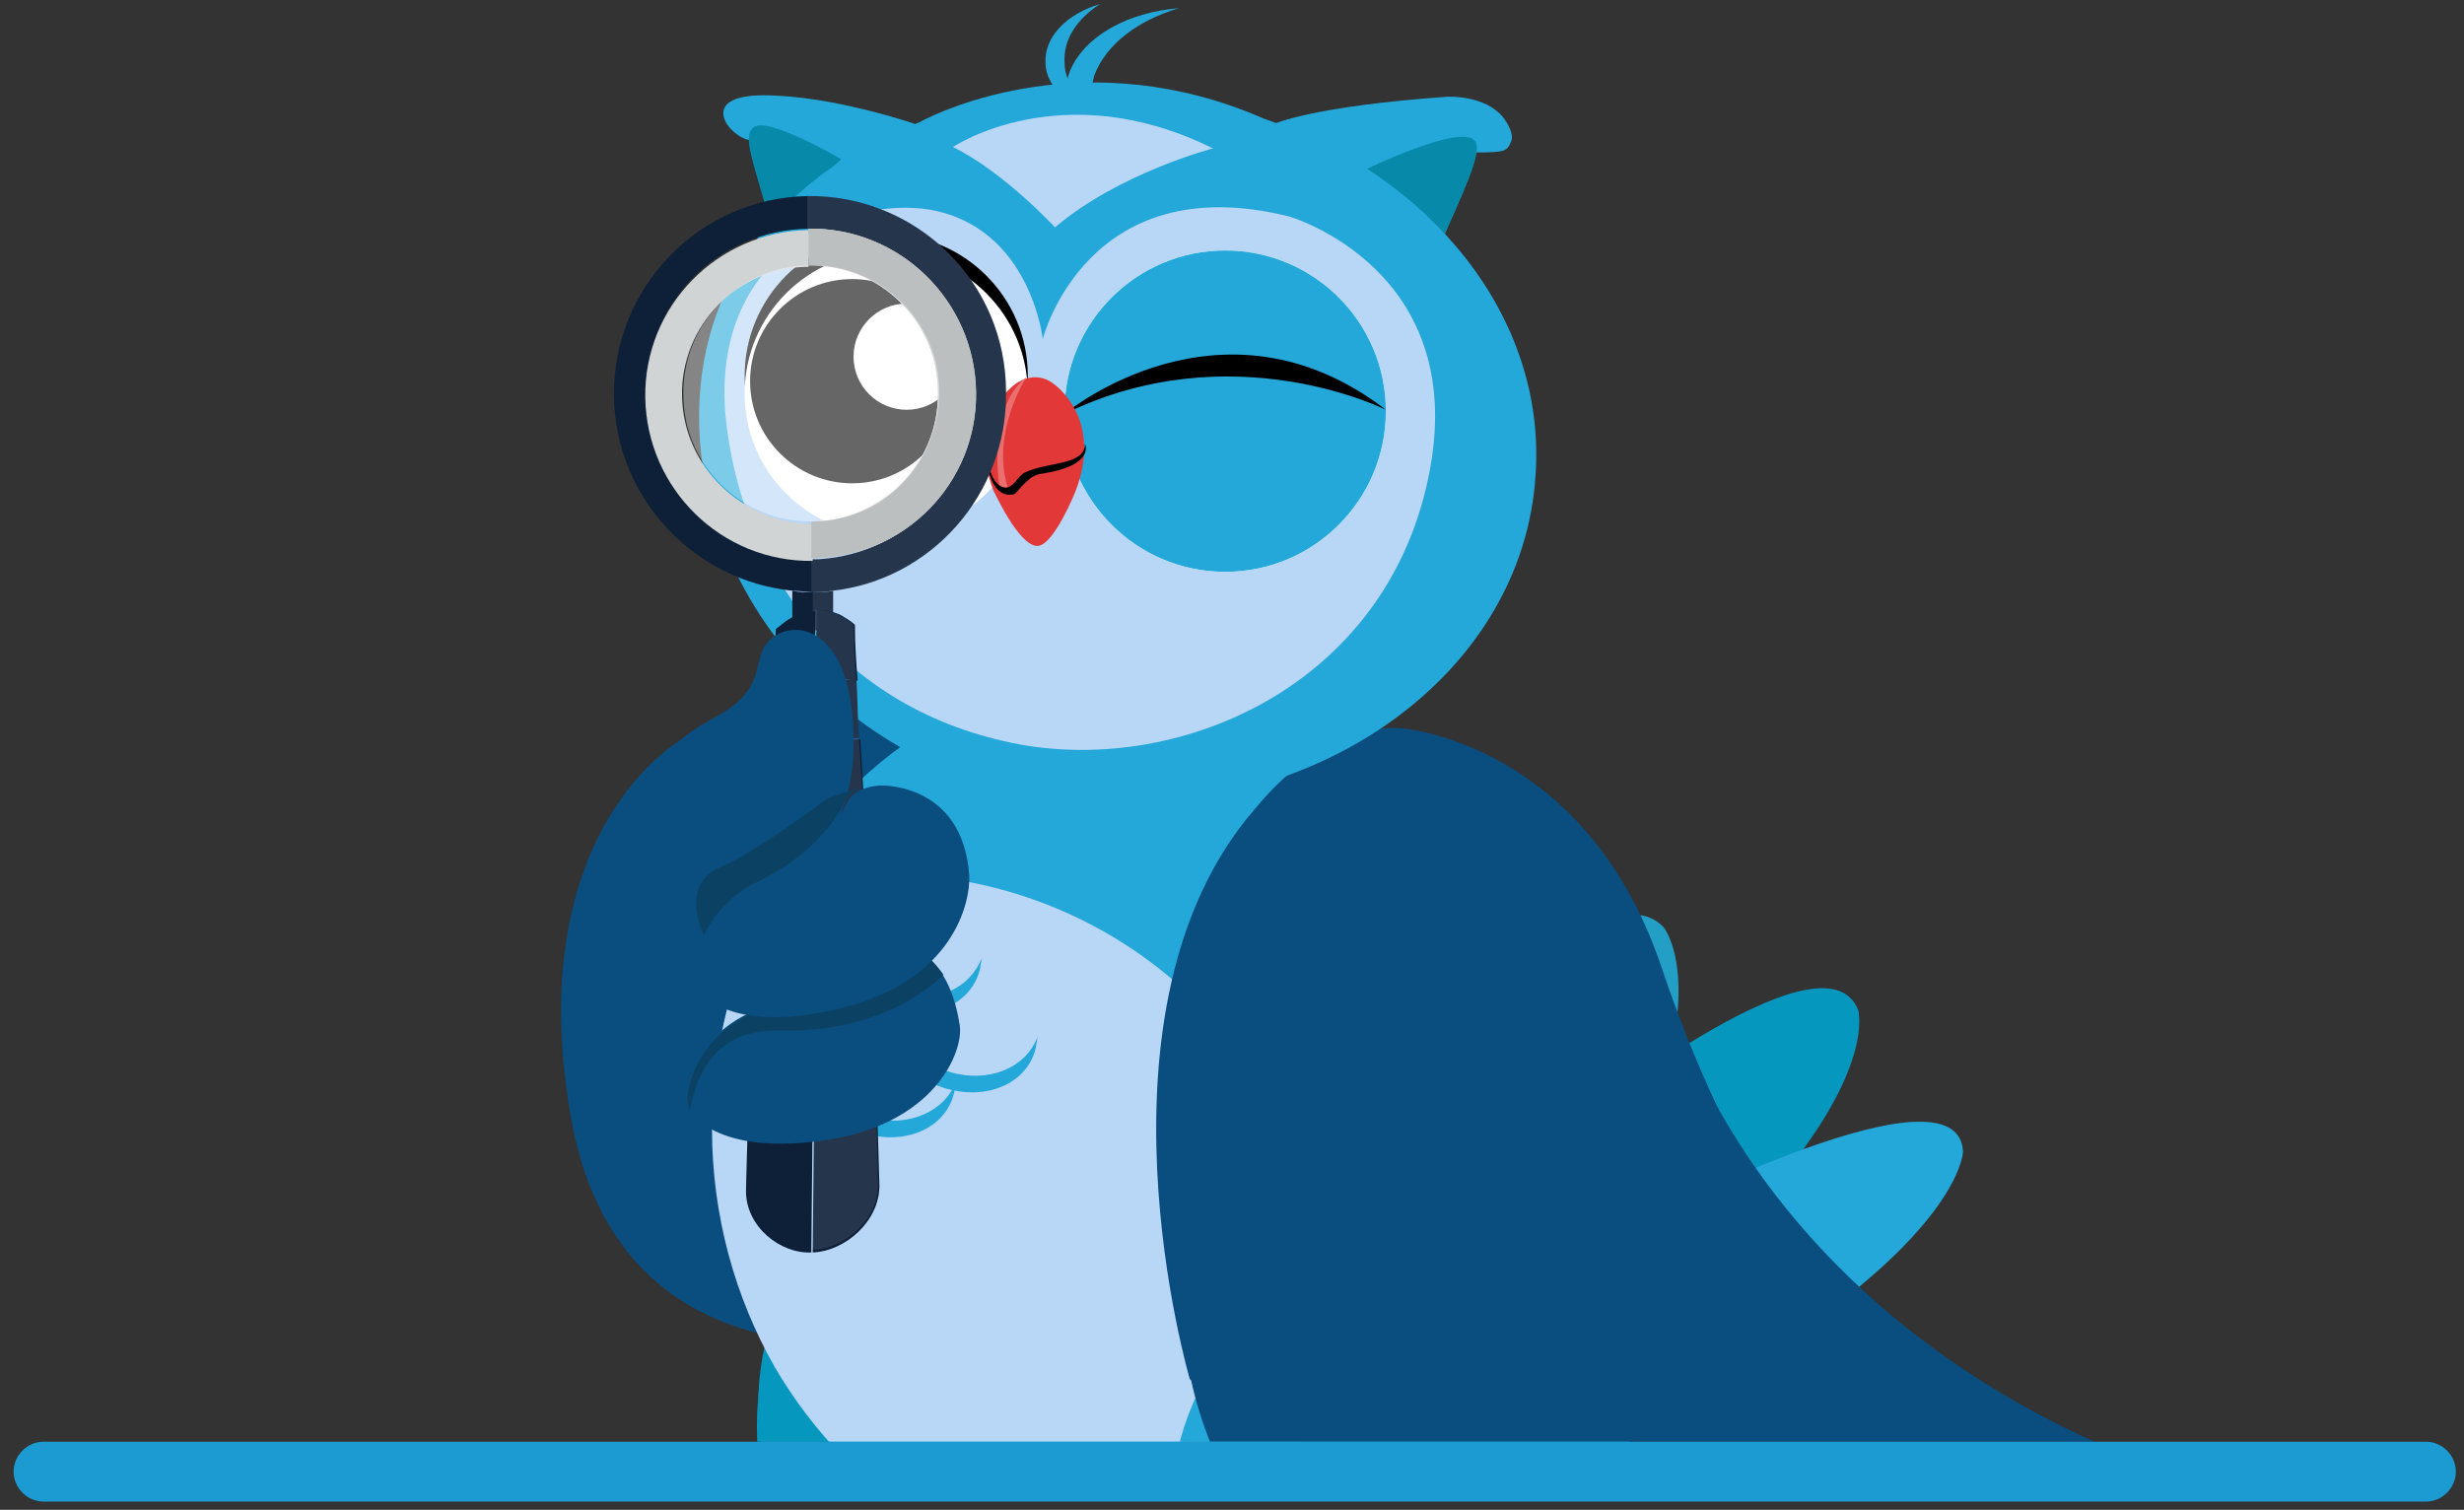 <svg xmlns="http://www.w3.org/2000/svg" xmlns:xlink="http://www.w3.org/1999/xlink" id="Layer_1" x="0px" y="0px" viewBox="0 0 181 110.9" style="enable-background:new 0 0 181 110.9;" xml:space="preserve">
<rect x="0" y="0" width="181" height="110.9" fill="#333333" stroke="none"/>
<style type="text/css">
	.st0{clip-path:url(#SVGID_2_);}
	.st1{fill:#239EC4;}
	.st2{fill:#0697BE;}
	.st3{fill:#24A8D9;}
	.st4{fill:#E47500;}
	.st5{fill:#FF9600;}
	.st6{fill:#0A4D7F;}
	.st7{fill:#B8D6F6;}
	.st8{fill:#078AA9;}
	.st9{fill:#FFFFFF;}
	.st10{fill:#E23838;}
	.st11{fill:#EC6F6F;}
	.st12{fill:#0D2038;}
	.st13{opacity:0.1;fill:#FFFFFF;enable-background:new    ;}
	.st14{fill:#D0D4D4;}
	.st15{fill:#BCBFBF;}
	.st16{opacity:0.4;fill:#FFFFFF;enable-background:new    ;}
	.st17{fill:#0B4263;}
	.st18{fill:#1C9BD3;}
</style>
<g>
	<g>
		<g>
			<defs>
				<path id="SVGID_1_" d="M167.1-7.1H-2.1c-1.9,0-3.4,1.5-3.4,3.4v109.6h176V-3.7C170.5-5.5,169-7.1,167.1-7.1z"></path>
			</defs>
			<clipPath id="SVGID_2_">
				<use xlink:href="#SVGID_1_" style="overflow:visible;"></use>
			</clipPath>
			<g class="st0">
				<path class="st1" d="M122.2,68.1c0,0,3,3.6-0.9,14c-3.8,10.5-10.6,24.7-19,25.1s-10-4.3-2.2-17.3S117.8,63.6,122.2,68.1z"></path>
				<path class="st2" d="M136.5,74.2c0,0,1.3,4.3-6.5,13.3s-19.8,20.8-27.7,18.8c-7.8-2-7.4-6.9,5.1-17.3S134.3,68.6,136.5,74.2z"></path>
				<path class="st3" d="M144.2,84.6c0,0-0.1,4.5-10.3,12c-10.2,7.5-25.2,17-32,13.6c-6.8-3.4-4.8-8.3,10.2-16.3      C127.1,85.9,143.9,78.6,144.2,84.6z"></path>
				<g>
					<g>
						<path class="st4" d="M75.8,136.7c-0.1-1.6-0.6-3.4-1.8-4.4c-0.5-0.4-0.9-0.5-1.4-0.8c-6.5-3.2-15.6-2.5-20.8-0.2        c-3.5,1.5-7.2,5.2-6.9,7.5c0.3,2.6,3.2,4.3,8.8,4c3.4-0.2,7.4-0.8,11.5-1c2.6-0.3,5.3,0.2,7.9-0.6        C73,141.1,76,140.3,75.8,136.7z"></path>
						<path class="st5" d="M76.9,136.7c-0.1-1.6-0.6-3.4-1.8-4.4c-0.5-0.4-0.9-0.5-1.4-0.8c-6.5-3.2-15.6-2.5-20.8-0.2        c-3.5,1.5-7.2,5.2-6.9,7.5c0.3,2.6,3.2,4.3,8.8,4c3.4-0.2,7.4-0.8,11.5-1c2.6-0.3,5.3,0.2,7.9-0.6        C74.1,141.1,77.1,140.3,76.9,136.7z"></path>
					</g>
					<g>
						<path class="st4" d="M78,137.9c-0.1-1.6-0.6-3.4-1.8-4.4c-0.5-0.4-0.9-0.5-1.4-0.8c-6.5-3.2-15.6-2.5-20.8-0.2        c-3.5,1.5-7.2,5.2-6.9,7.5c0.3,2.6,3.2,4.3,8.8,4c3.4-0.2,7.4-0.8,11.5-1c2.6-0.3,5.3,0.2,7.9-0.6        C75.2,142.3,78.2,141.5,78,137.9z"></path>
						<path class="st5" d="M79.1,137.9c-0.1-1.6-0.6-3.4-1.8-4.4c-0.5-0.4-0.9-0.5-1.4-0.8c-6.5-3.2-15.6-2.5-20.8-0.2        c-3.5,1.5-7.2,5.2-6.9,7.5c0.3,2.6,3.2,4.3,8.8,4c3.4-0.2,7.4-0.8,11.5-1c2.6-0.3,5.3,0.2,7.9-0.6        C76.3,142.3,79.3,141.5,79.1,137.9z"></path>
					</g>
					<path class="st4" d="M82.4,139.1c-0.1-1.6-0.6-3.4-1.8-4.4c-0.5-0.4-0.9-0.5-1.4-0.8c-6.5-3.2-15.6-2.5-20.8-0.2       c-3.5,1.5-7.2,5.2-6.9,7.5c0.3,2.6,3.2,4.3,8.8,4c3.4-0.2,7.4-0.8,11.5-1c2.6-0.3,5.3,0.2,7.9-0.6       C79.6,143.5,82.6,142.7,82.4,139.1z"></path>
					<path class="st5" d="M83.5,139.1c-0.1-1.6-0.6-3.4-1.8-4.4c-0.5-0.4-0.9-0.5-1.4-0.8c-6.5-3.2-15.6-2.5-20.8-0.2       c-3.5,1.5-7.2,5.2-6.9,7.5c0.3,2.6,3.2,4.3,8.8,4c3.4-0.2,7.4-0.8,11.5-1c2.6-0.3,5.3,0.2,7.9-0.6       C80.7,143.5,83.7,142.7,83.5,139.1z"></path>
				</g>
				<g>
					<path class="st5" d="M74.7,141.9l-6.9-20.2c3.8-3.8,8.9-3.1,8.9-3.1l6.9,20.2C83.6,138.8,80.4,142.1,74.7,141.9z"></path>
				</g>
				<g>
					<ellipse class="st2" cx="72" cy="104.8" rx="16.4" ry="19.6"></ellipse>
					<ellipse class="st2" cx="72" cy="103.2" rx="16.3" ry="18"></ellipse>
				</g>
				<path class="st6" d="M50.1,54.3c0,0-11.8,6.5-8.2,27.6c4.4,25.3,34.1,15.6,40.9,11.4C100.9,82,95.2,58,76.3,53.6      S50.1,54.3,50.1,54.3z"></path>
				<ellipse class="st3" cx="83.9" cy="82.7" rx="31.5" ry="33.7"></ellipse>
				<path class="st7" d="M83.9,116.5c0.5,0,1,0,1.5,0c0.1,0,0.1,0,0.2,0c0.4,0,0.8-0.1,1.3-0.1c0.2,0,0.3,0,0.5,0      c0.3,0,0.7-0.1,1-0.1s0.5-0.1,0.8-0.1s0.5-0.1,0.7-0.1c0.3-0.1,0.5-0.1,0.8-0.2l0,0c4.2-5.4,6.7-12.2,6.7-19.6      c0-17.8-14.5-32.1-32.5-32.1c-2.4,0-7.4,1.1-9.3,3.8c-2.1,4.5-3.3,9.6-3.3,14.9c0,6.4,1.7,12.4,4.6,17.5      C62.5,110,72.5,116.5,83.9,116.5L83.9,116.5z"></path>
				<g>
					<path class="st3" d="M64.4,82.2c-2.6-0.5-4.4-2.5-4.4-4.6c-0.1,0.2-0.2,0.4-0.2,0.6c-0.5,2.3,1.5,4.7,4.3,5.2       c2.9,0.6,5.5-0.8,6-3.2c0-0.2,0.1-0.4,0.1-0.7C69.4,81.6,66.9,82.7,64.4,82.2z"></path>
					<path class="st3" d="M66.3,73.1c-2.6-0.5-4.4-2.5-4.4-4.6c-0.1,0.2-0.2,0.4-0.2,0.6c-0.5,2.3,1.5,4.7,4.3,5.2       c2.9,0.6,5.5-0.8,6-3.2c0-0.2,0.1-0.4,0.1-0.7C71.3,72.5,68.9,73.7,66.3,73.1z"></path>
					<g>
						<path class="st3" d="M60.2,76.7c-2.6-0.5-4.4-2.5-4.4-4.6c-0.1,0.2-0.2,0.4-0.2,0.6c-0.5,2.3,1.5,4.7,4.3,5.2        c2.9,0.6,5.5-0.8,6-3.2c0-0.2,0.1-0.4,0.1-0.7C65.2,76.1,62.8,77.2,60.2,76.7z"></path>
						<path class="st3" d="M70.4,78.9c-2.6-0.5-4.4-2.5-4.4-4.6c-0.1,0.2-0.2,0.4-0.2,0.6c-0.5,2.3,1.5,4.7,4.3,5.2        c2.9,0.6,5.5-0.8,6-3.2c0-0.2,0.1-0.4,0.1-0.7C75.4,78.3,73,79.4,70.4,78.9z"></path>
					</g>
				</g>
				<g>
					<g>
						<path class="st4" d="M105.6,146c-0.1-1.7-0.6-3.5-1.9-4.6c-0.5-0.4-0.9-0.6-1.4-0.8c-6.7-3.3-16.2-2.6-21.7-0.2        c-3.7,1.6-7.5,5.4-7.2,7.8c0.3,2.7,3.3,4.5,9.2,4.2c3.5-0.2,7.7-0.9,12-1c2.7-0.3,5.5,0.2,8.2-0.7        C102.8,150.5,105.9,149.7,105.6,146z"></path>
						<path class="st5" d="M106.8,146c-0.1-1.7-0.6-3.5-1.9-4.6c-0.5-0.4-0.9-0.6-1.4-0.8c-6.7-3.3-16.2-2.6-21.7-0.2        c-3.7,1.6-7.5,5.4-7.2,7.8c0.3,2.7,3.3,4.5,9.2,4.2c3.5-0.2,7.7-0.9,12-1c2.7-0.3,5.5,0.2,8.2-0.7        C103.9,150.5,107.1,149.7,106.8,146z"></path>
					</g>
					<g>
						<path class="st4" d="M107.9,147.2c-0.1-1.7-0.6-3.5-1.9-4.6c-0.5-0.4-0.9-0.6-1.4-0.8c-6.7-3.3-16.2-2.6-21.7-0.2        c-3.7,1.6-7.5,5.4-7.2,7.8c0.3,2.7,3.3,4.5,9.2,4.2c3.5-0.2,7.7-0.9,12-1c2.7-0.3,5.5,0.2,8.2-0.7        C105.1,151.8,108.2,151,107.9,147.2z"></path>
						<path class="st5" d="M109.1,147.2c-0.1-1.7-0.6-3.5-1.9-4.6c-0.5-0.4-0.9-0.6-1.4-0.8c-6.7-3.3-16.2-2.6-21.7-0.2        c-3.7,1.6-7.5,5.4-7.2,7.8c0.3,2.7,3.3,4.5,9.2,4.2c3.5-0.2,7.7-0.9,12-1c2.7-0.3,5.5,0.2,8.2-0.7        C106.2,151.8,109.3,150.9,109.1,147.2z"></path>
					</g>
					<path class="st4" d="M112.5,148.5c-0.1-1.7-0.6-3.5-1.9-4.6c-0.5-0.4-0.9-0.6-1.4-0.8c-6.7-3.3-16.2-2.6-21.7-0.2       c-3.7,1.6-7.5,5.4-7.2,7.8c0.3,2.7,3.3,4.5,9.2,4.2c3.5-0.2,7.7-0.9,12-1c2.7-0.3,5.5,0.2,8.2-0.7       C109.7,153.1,112.8,152.2,112.5,148.5z"></path>
					<path class="st5" d="M113.7,148.5c-0.1-1.7-0.6-3.5-1.9-4.6c-0.5-0.4-0.9-0.6-1.4-0.8c-6.7-3.3-16.2-2.6-21.7-0.2       c-3.7,1.6-7.5,5.4-7.2,7.8c0.3,2.7,3.3,4.5,9.2,4.2c3.5-0.2,7.7-0.9,12-1c2.7-0.3,5.5,0.2,8.2-0.7       C110.8,153.1,113.9,152.2,113.7,148.5z"></path>
				</g>
				<g>
					<path class="st5" d="M104.6,151.4l-7.2-21c3.9-3.9,9.3-3.2,9.3-3.2l7.2,21C113.8,148.2,110.5,151.6,104.6,151.4z"></path>
				</g>
				<g>
					<ellipse class="st2" cx="103" cy="112.8" rx="17.1" ry="20.4"></ellipse>
					<ellipse class="st3" cx="103" cy="111.1" rx="17" ry="18.7"></ellipse>
				</g>
				<path class="st6" d="M155.9,106.8c-17.5-7.3-26-18.7-29.8-25.6c-1.4-3-2.8-6.4-4.1-10.3c-5.6-16.4-19-17.4-19-17.4l0,0      c-1.8-0.2-3.6,0.5-3.6,0.5c-0.3,0.1-0.7,0.2-1,0.4c-1.7,0.8-3.9,2.2-6.2,5c-12.8,14.7-4.8,41.9-4.8,41.9s0,0,0.1,0.1      c2.8,12.8,14.9,23.8,21.8,23.7c-0.3-4.4-0.2-9.8,1-13.7c1.3,8.5,4.9,13.5,9.2,16.1c5.8,3.4,12.9,2.6,17.6-0.2      c-0.8-1-6.2-8-7.8-12.7c19.5,19.2,34.7,0.6,34.5-5C161,108.7,158.4,107.8,155.9,106.8z"></path>
				<g>
					<path class="st3" d="M93.6,9.1c0,0,2.8-1.3,12.8-2c0,0,2.7-0.1,4,1.5c0,0,0.9,1.1,0.6,1.8s-0.4,0.8-2.6,0.8c0,0,0.2,0.6-2.3,6       C103.7,22.6,92.8,16.8,93.6,9.1z"></path>
					<path class="st8" d="M100.2,12.5c0,0,7-3.4,8.1-2.2c0.8,0.8-1.2,4.5-2.2,7C106,17.2,104,16,100.2,12.5z"></path>
				</g>
				<g>
					<path class="st3" d="M67.2,9.1c0,0-6.1-2.1-11.1-2.1s-2.5,3.1-1,3.3c0,0,0.1,1.6,1.6,6C58.1,20.8,70.4,13.7,67.2,9.1z"></path>
					<path class="st8" d="M61.8,11.7c0,0-5.6-3.3-6.5-2.3c-0.7,0.7-0.1,2.1,1.3,7C56.6,16.3,58.5,14.7,61.8,11.7z"></path>
				</g>
				<path class="st3" d="M92.8,8.7C80,3.1,69.3,8,67.5,9C58.3,12.4,52,19.6,51.4,29.1C50.5,43.5,62.6,57.9,79.9,59s32-9.7,32.9-24.1      C113.6,23.3,105.1,12.9,92.8,8.7z"></path>
				<path class="st7" d="M75,54.7c-13.6-2.5-20.6-13.2-21.7-24.1c-1.1-12,8.9-16.2,15-15.2c7.4,1.3,8.3,9.5,8.3,9.5s3.2-12.7,18.1-9      c0,0,13.5,3.9,10.2,19.3C101.7,50.3,86.9,56.8,75,54.7z"></path>
				<path class="st7" d="M89.1,10.9c0,0-6.9,1.8-11.6,5.8c0,0-3.8-4.1-7.5-5.9C70,10.8,78,5.4,89.1,10.9z"></path>
				<circle cx="65.1" cy="27.6" r="10.4"></circle>
				<circle class="st9" cx="65.1" cy="28.9" r="10.4"></circle>
				<g>
					<circle cx="62.6" cy="28" r="7.5"></circle>
					<circle class="st9" cx="66.6" cy="26.2" r="3.9"></circle>
				</g>
				<g>
					<path class="st3" d="M80.1,6.6c0.1-0.3,0.2-0.7,0.3-1.1c0.9-2.3,3.2-4,6.2-4.9c-3.7,0.3-6.9,2-8,4.6c-0.2,0.5-0.3,1-0.3,1.5       c0,0,0.1,0.7,0.5,0.7C79.2,7.3,79.9,7.2,80.1,6.6z"></path>
				</g>
				<g>
					<path class="st3" d="M78.5,7.5c-1-0.8-1.7-1.8-1.7-2.9c-0.1-1.9,1.6-3.6,4-4.3c-1.7,1.1-2.7,2.6-2.6,4.3c0,0.9,0.4,1.7,1,2.5       C79.2,7,79.2,7.6,78.5,7.5z"></path>
				</g>
				<circle class="st9" cx="90" cy="30.2" r="11.8"></circle>
				<circle class="st9" cx="90" cy="30.2" r="11.8"></circle>
				<circle class="st3" cx="90" cy="30.2" r="11.8"></circle>
				<path d="M101.8,30.1c0,0-11.3-5.7-23.6,0.3C78.2,30.4,89.7,20.8,101.8,30.1z"></path>
				<path class="st10" d="M76.2,40.1c1.2,0,2.8-4,2.8-4c2.1-5.4-1.6-7.9-1.6-7.9c-1.4-1.1-2.8,0-2.8,0s-3.7,2.5-1.6,7.9      C73,36,74.8,40.1,76.2,40.1z"></path>
				<path d="M72.4,32.6c0,0,0.1,3.2,1.5,3.2c0.6,0,0.8-0.8,1.4-1.1c1.7-0.8,4.4-0.5,4.4-2.1c0,0,0.8,1.6-3.2,2.2      c-0.1,0-0.6,0.1-1,0.5c-0.5,0.4-0.8,0.9-1,1C74.4,36.3,72.5,37,72.4,32.6z"></path>
				<path class="st11" d="M73.8,35.8c-0.2,0-0.4-0.2-0.4-0.2c-0.3-2.2-0.3-6.1,2-7.9c0,0-2.6,4-1.4,8C74.1,35.8,74,35.8,73.8,35.8z"></path>
				<g>
					<path class="st12" d="M61.2,43.4c-0.5,0.1-1,0.1-1.5,0.1s-1,0-1.5-0.1v3.3c0.4-0.2,0.9-0.4,1.5-0.4l0,0c0.5,0,1,0.1,1.5,0.3       V43.4z"></path>
					<path class="st13" d="M59.7,43.5v2.8c0.5,0,1,0.1,1.5,0.3v-3.3C60.7,43.4,60.2,43.5,59.7,43.5z"></path>
					<path class="st12" d="M59.4,16.8v-2.4c-8,0.1-14.4,6.7-14.3,14.7c0.1,7.5,5.9,13.6,13.2,14.3c0.5,0,1,0.1,1.5,0.1v-1.8v-0.6       c-6.7,0.1-12.2-5.3-12.3-12C47.3,22.4,52.6,16.9,59.4,16.8z"></path>
					<path class="st12" d="M59.3,14.4v2.4c6.7-0.1,12.2,5.3,12.3,12c0.1,6.7-5.3,12.2-12,12.3v0.6v1.8c0.5,0,1,0,1.5-0.1       c7.3-0.8,12.9-7.1,12.8-14.6C73.9,20.7,67.3,14.3,59.3,14.4z"></path>
					<path class="st13" d="M59.3,14.4v2.4c6.7-0.1,12.2,5.3,12.3,12c0.1,6.7-5.3,12.2-12,12.3v0.6v1.8c0.5,0,1,0,1.5-0.1       c7.3-0.8,12.9-7.1,12.8-14.6C73.9,20.7,67.3,14.3,59.3,14.4z"></path>
					<path class="st14" d="M71.7,28.8c-0.1-6.7-5.6-12.1-12.3-12v2.7c5.2-0.1,9.5,4.1,9.5,9.3c0.1,5.2-4.1,9.5-9.3,9.5V41       C66.4,41,71.8,35.5,71.7,28.8z"></path>
					<g>
						<path class="st14" d="M50.1,29.1c-0.1-5.2,4.1-9.5,9.3-9.5v-2.7c-6.7,0.1-12.1,5.6-12,12.3s5.6,12.1,12.3,12v-2.7        C54.5,38.4,50.2,34.3,50.1,29.1z"></path>
						<path class="st15" d="M71.7,28.8c-0.1-6.7-5.6-12.1-12.3-12v2.7c5.2-0.1,9.5,4.1,9.5,9.3c0.1,5.2-4.1,9.5-9.3,9.5V41        C66.4,41,71.8,35.5,71.7,28.8z"></path>
					</g>
					<path class="st16" d="M59.7,38.3c-5.2,0.1-9.5-4.1-9.5-9.3c-0.1-5.2,4.1-9.5,9.3-9.5c5.2-0.1,9.5,4.1,9.5,9.3       C69,34,64.9,38.3,59.7,38.3z"></path>
					<g>
						<g>
							<path class="st12" d="M63.2,54.3l-1.5,0.1l-1.8,0.1l-0.1,27.2L59.7,92c2.4-0.1,4.9-2.3,4.9-4.9         C64.6,86.6,64.1,69.2,63.2,54.3z"></path>
							<path class="st12" d="M63,50c-0.1-1.3-0.2-2.6-0.2-4.1c-0.3-0.3-0.7-0.5-1-0.7c-0.6-0.3-1.2-0.4-1.8-0.4L59.9,50l1.8-0.1         L63,50z"></path>
						</g>
						<path class="st12" d="M59.7,81.6l0.1-27.2l1.8-0.1l1.5-0.1c-0.1-0.8-0.1-3.4-0.2-4.3L61.6,50l-1.8,0.1l0.1-5.2l0,0        c-0.7,0-1.3,0.2-1.8,0.5c-0.4,0.2-0.7,0.5-1.1,0.8c-0.1,1.5-0.2,2.8-0.3,4.1c-0.1,0.9-0.1,3.5-0.2,4.3        c-1.3,14.9-1.7,32.5-1.7,32.9c0,2.6,2.5,4.6,4.8,4.5l0,0L59.7,81.6z"></path>
						<path class="st13" d="M64.5,87.1c0-0.4-0.4-17.9-1.4-32.8C63,53.5,63,50.9,62.9,50c-0.1-1.3-0.2-2.6-0.2-4.1        c-0.3-0.3-0.7-0.5-1-0.7c-0.6-0.3-1.2-0.4-1.8-0.4L59.8,50v4.3l-0.1,27.2l-0.1,10.3C62,91.8,64.5,89.6,64.5,87.1z"></path>
					</g>
				</g>
				<path class="st6" d="M56.9,65.5c0,0,6-3,5.8-11.3c-0.1-7.8-4-8.8-5.9-7.4s0,3.6-4.3,5.9s-6.1,5.2-5.2,9.3      C48.3,65.9,52.1,69.3,56.9,65.5z"></path>
				<g>
					<path class="st6" d="M61.8,69c0,0-1.1,3.3-6,5.1c-4.9,1.8-5.7,6.3-5.3,7.2c0,0,1.5,3.6,9.8,2.5c8.4-1.1,10.5-6.6,10.2-8.5       s-1-4.1-2.7-5.2C66.1,69.1,63.9,68.3,61.8,69z"></path>
					<path class="st17" d="M69.3,71.6c-1.1,1.1-5,4.3-12.1,4.1c-4.4-0.1-6,2.9-6.5,5.8c-0.1-0.1-0.1-0.2-0.1-0.2       c-0.4-0.8,0.4-5.3,5.3-7.2c4.9-1.8,6-5.1,6-5.1c2.1-0.7,4.3,0.1,6.1,1.1C68.4,70.5,68.9,71,69.3,71.6z"></path>
				</g>
				<path class="st6" d="M71.2,64.3c0.1,1.9-1.1,7.8-9.6,9.8s-10.3-1.5-10.3-1.5c-0.5-0.8-0.2-5.5,4.7-7.9c4.9-2.4,6.3-5.9,6.3-5.9      c0.4-0.6,1.1-1,2.3-1.1C64.4,57.7,70.7,57.3,71.2,64.3z"></path>
				<path class="st17" d="M60.7,58.7c-2.4,1.8-5.7,4.1-7.8,5c-2.8,1.2-1.5,4.4-1.2,5c0.7-1.4,1.9-3,4.1-4c4.9-2.4,6.3-5.9,6.3-5.9      c0.2-0.4,0.6-0.7,1.1-0.9C62.4,58.1,61.6,58.3,60.7,58.7z"></path>
			</g>
		</g>
	</g>
	<path class="st18" d="M178.2,110.3H3.2c-1.2,0-2.2-1-2.2-2.2l0,0c0-1.2,1-2.2,2.2-2.2h175c1.2,0,2.2,1,2.2,2.2l0,0   C180.4,109.3,179.4,110.3,178.2,110.3z"></path>
</g>
</svg>